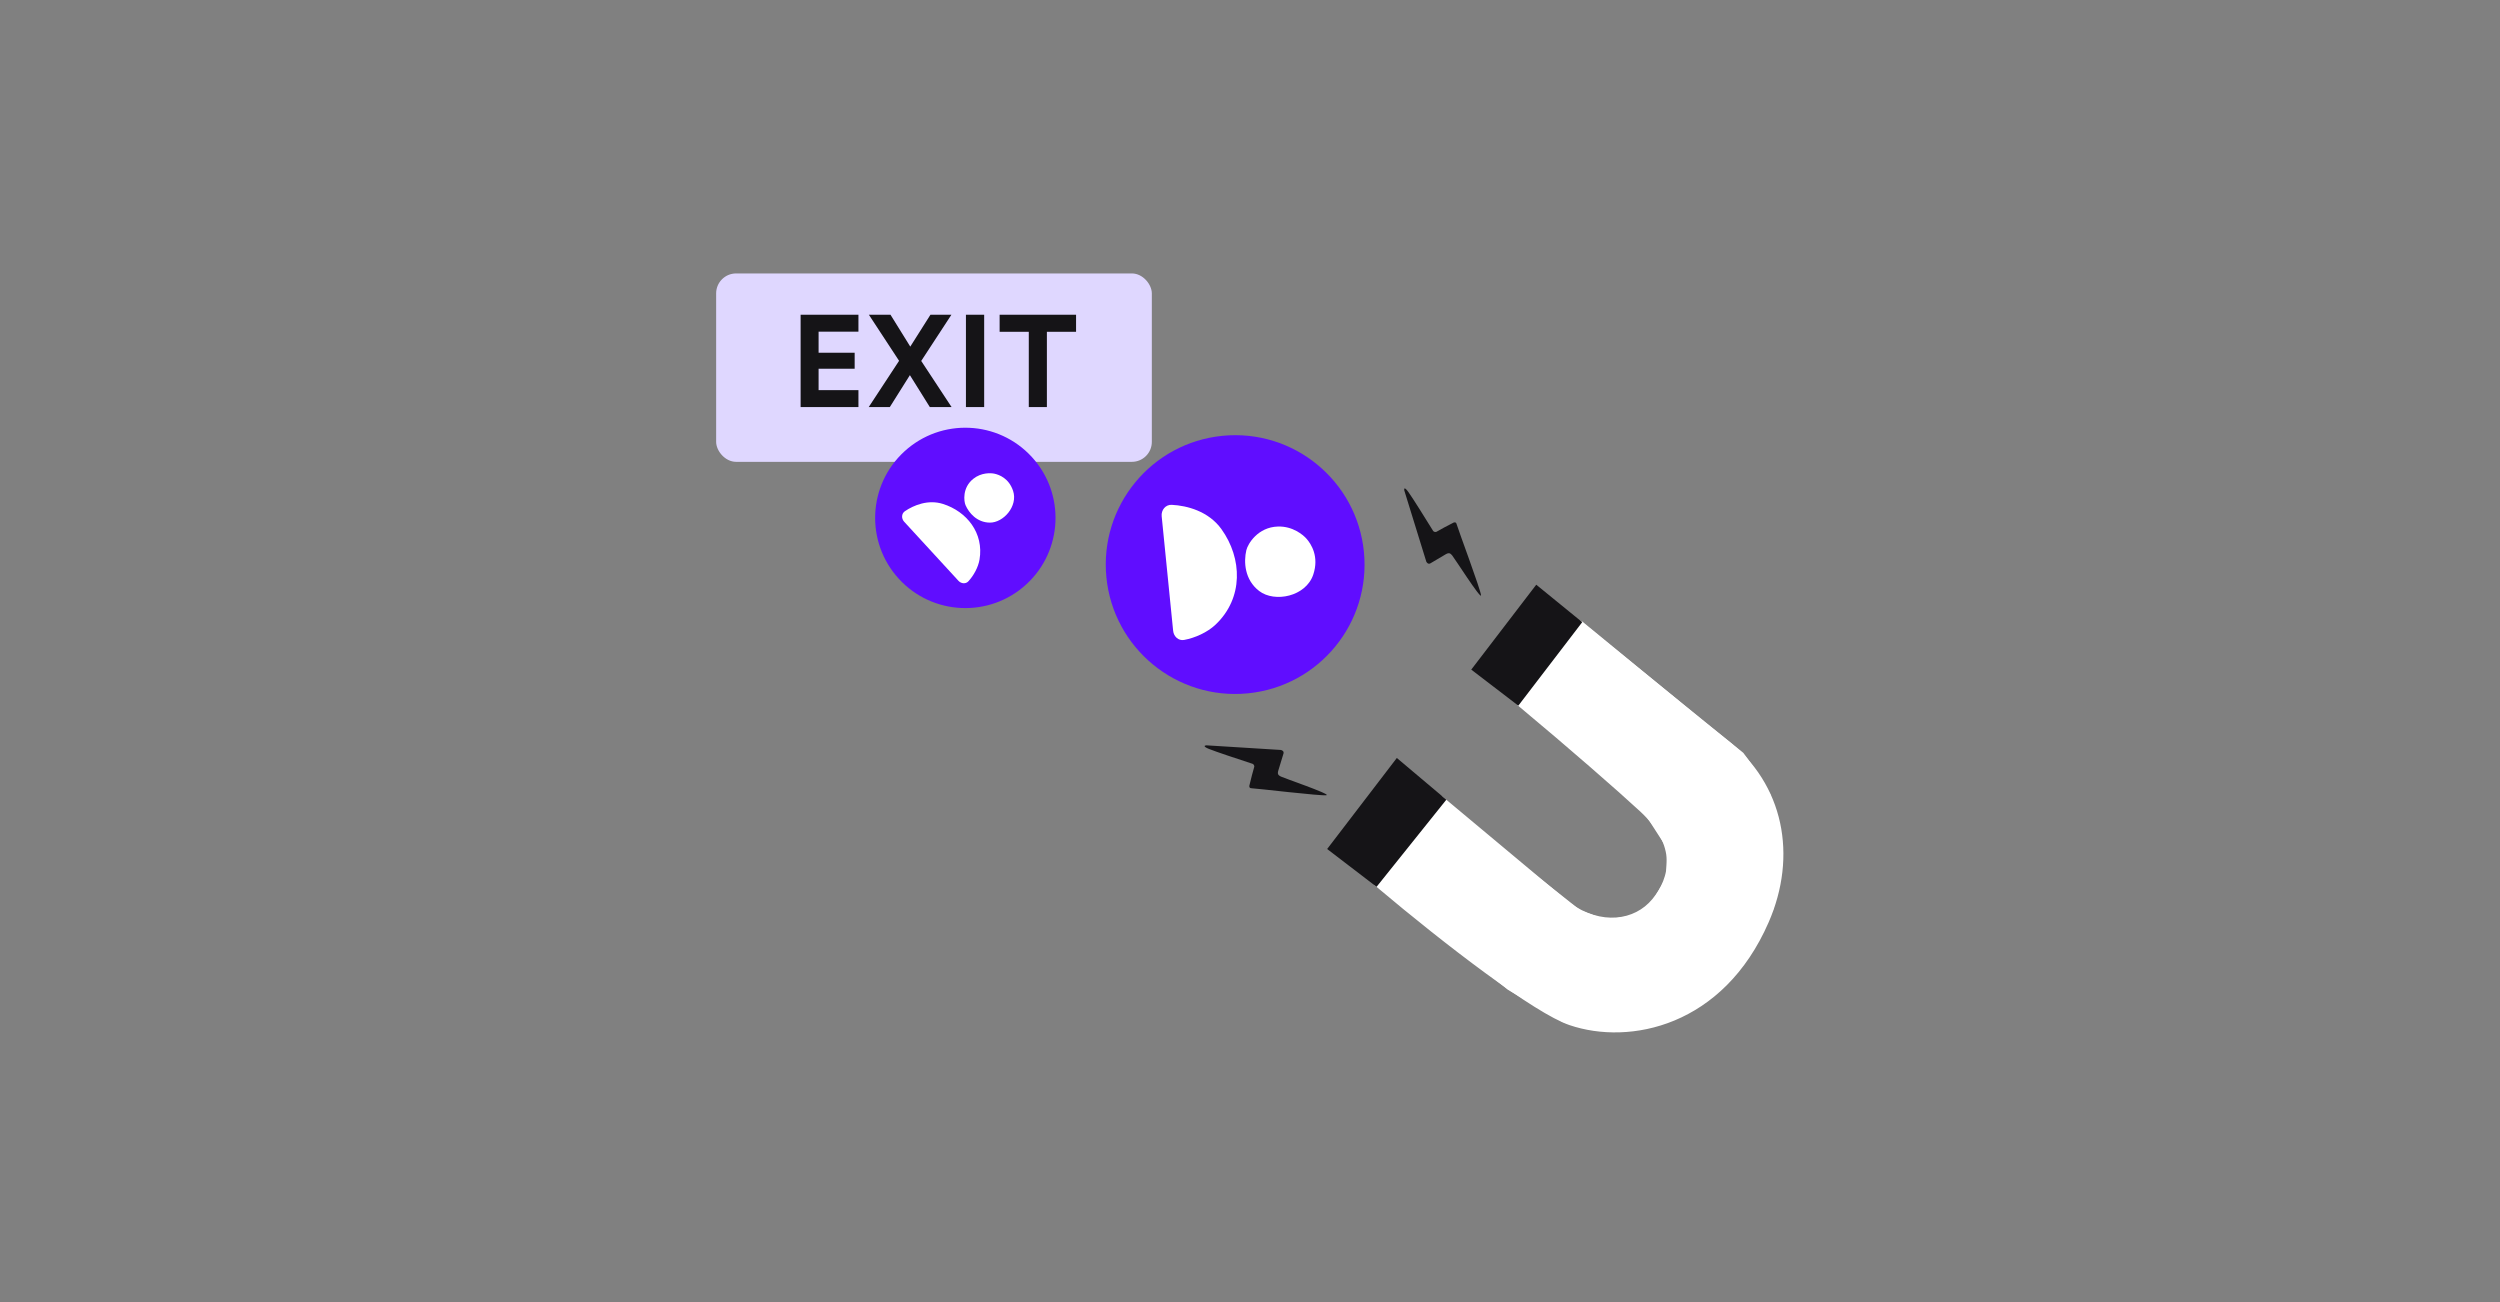 <?xml version="1.0" encoding="UTF-8"?> <svg xmlns="http://www.w3.org/2000/svg" width="384" height="200" viewBox="0 0 384 200" fill="none"><rect x="0" y="0" width="384" height="200" fill="#808080" stroke="none"/><path d="M215.702 75.345L219.083 86.277C219.319 86.699 219.624 86.606 219.747 86.507C220.337 86.155 221.632 85.385 222.083 85.125C222.648 84.801 222.817 85.068 223.048 85.304C223.279 85.54 227.46 92.093 227.487 91.452C227.514 90.811 223.86 81.033 223.742 80.523C223.648 80.116 223.32 80.221 223.167 80.324C222.463 80.686 220.988 81.456 220.726 81.635C220.464 81.815 220.224 81.66 220.136 81.561C219.123 79.916 216.94 76.413 216.315 75.558C215.691 74.702 215.646 75.059 215.702 75.345Z" fill="#151417"></path><path d="M185.33 114.484L196.751 115.194C197.217 115.324 197.199 115.642 197.132 115.785C196.928 116.442 196.484 117.881 196.339 118.381C196.156 119.006 196.456 119.108 196.74 119.277C197.024 119.445 204.377 121.965 203.761 122.142C203.144 122.32 192.78 121.072 192.258 121.078C191.84 121.082 191.864 120.738 191.928 120.566C192.114 119.796 192.515 118.181 192.627 117.884C192.74 117.587 192.533 117.39 192.416 117.329C190.579 116.732 186.66 115.435 185.682 115.03C184.703 114.624 185.039 114.497 185.33 114.484Z" fill="#151417"></path><path d="M242.568 140.251L221.234 123.431L210.263 134.166L231.848 151.638L240.203 156.559L246.094 157.812L254.296 156.892C254.296 156.892 257.941 155.213 259.65 154.456L264.115 151.523L268.553 146.288L272.011 139.369L273.4 131.931C273.4 131.931 272.238 125.272 271.556 122.311C271.556 122.311 269.059 118.004 267.447 115.954L261.359 111.096L243.015 96.028L233.604 107.888L252.743 124.339L256.531 130.216L256.367 134.936L254.081 138.85L251.449 140.98L246.694 141.743L242.568 140.251Z" fill="white" stroke="white" stroke-width="0.904"></path><path d="M264.881 114.053L264.881 114.053L264.89 114.06C273.464 120.733 275.46 131.483 271.13 141.418C264.278 157.142 250.227 159.949 241.267 156.901C239.982 156.464 238.157 155.492 235.943 154.105C233.739 152.725 231.186 150.958 228.455 148.955C223.137 145.056 217.167 140.283 211.83 135.789L221.527 123.081L240.787 139.165L240.804 139.179L240.822 139.191C245.793 142.762 251.302 142.056 254.254 138.474C255.677 136.747 256.713 134.564 256.608 132.084C256.503 129.593 255.253 126.912 252.318 124.194C248.907 121.036 241.266 114.367 233.881 108.208L242.79 96.144L264.881 114.053Z" fill="white" stroke="white" stroke-width="1.176" stroke-linecap="round"></path><path d="M243.03 95.567L233.216 108.389L225.984 102.854L235.967 89.811L243.03 95.567Z" fill="#151417"></path><path d="M222.158 122.835L211.44 136.217L203.85 130.408L214.553 116.424L222.158 122.835Z" fill="#151417"></path><rect x="110" y="42" width="66.921" height="28.939" rx="3.065" fill="#DFD7FF"></rect><path d="M131.856 62.522H122.975V48.34H131.856V50.94H125.736V54.181H131.276V56.641H125.736V59.921H131.856V62.522ZM146.14 48.34L141.499 55.441L146.16 62.522H142.819L139.759 57.621L136.679 62.522H133.438L138.099 55.421L133.458 48.34H136.779L139.819 53.241L142.919 48.34H146.14ZM151.168 62.522H148.368V48.34H151.168V62.522ZM165.283 50.96H160.802V62.522H158.022V50.96H153.542V48.34H165.283V50.96Z" fill="#151417"></path><circle cx="189.72" cy="86.72" r="19.874" transform="rotate(84.395 189.72 86.72)" fill="#600DFF"></circle><path d="M201.718 88.252C202.636 85.502 201.415 83.568 200.654 82.718C200.146 82.151 198.566 80.81 196.299 80.875C193.177 80.964 191.658 83.566 191.437 84.509C191.021 86.29 191.152 89.044 193.409 90.778C195.785 92.603 200.59 91.637 201.718 88.252Z" fill="white"></path><path d="M187.624 81.291C185.633 78.509 182.319 77.661 179.978 77.542C179.022 77.494 178.339 78.348 178.434 79.3L180.194 96.886C180.281 97.764 181.01 98.455 181.878 98.295C183.561 97.986 185.451 97.131 186.699 95.953C191.02 91.871 190.825 85.762 187.624 81.291Z" fill="white"></path><circle cx="148.276" cy="79.55" r="13.852" transform="rotate(47.528 148.276 79.55)" fill="#600DFF"></circle><path d="M155.608 75.391C154.97 73.474 153.481 72.906 152.7 72.75C152.18 72.647 150.738 72.559 149.501 73.544C147.797 74.899 148.039 76.985 148.31 77.603C148.823 78.771 150.047 80.252 152.031 80.275C154.119 80.299 156.395 77.751 155.608 75.391Z" fill="white"></path><path d="M144.836 77.404C142.562 76.685 140.36 77.598 139.005 78.511C138.451 78.884 138.428 79.646 138.879 80.137L147.215 89.208C147.631 89.66 148.326 89.741 148.743 89.289C149.552 88.413 150.249 87.146 150.452 85.967C151.155 81.884 148.491 78.558 144.836 77.404Z" fill="white"></path></svg> 